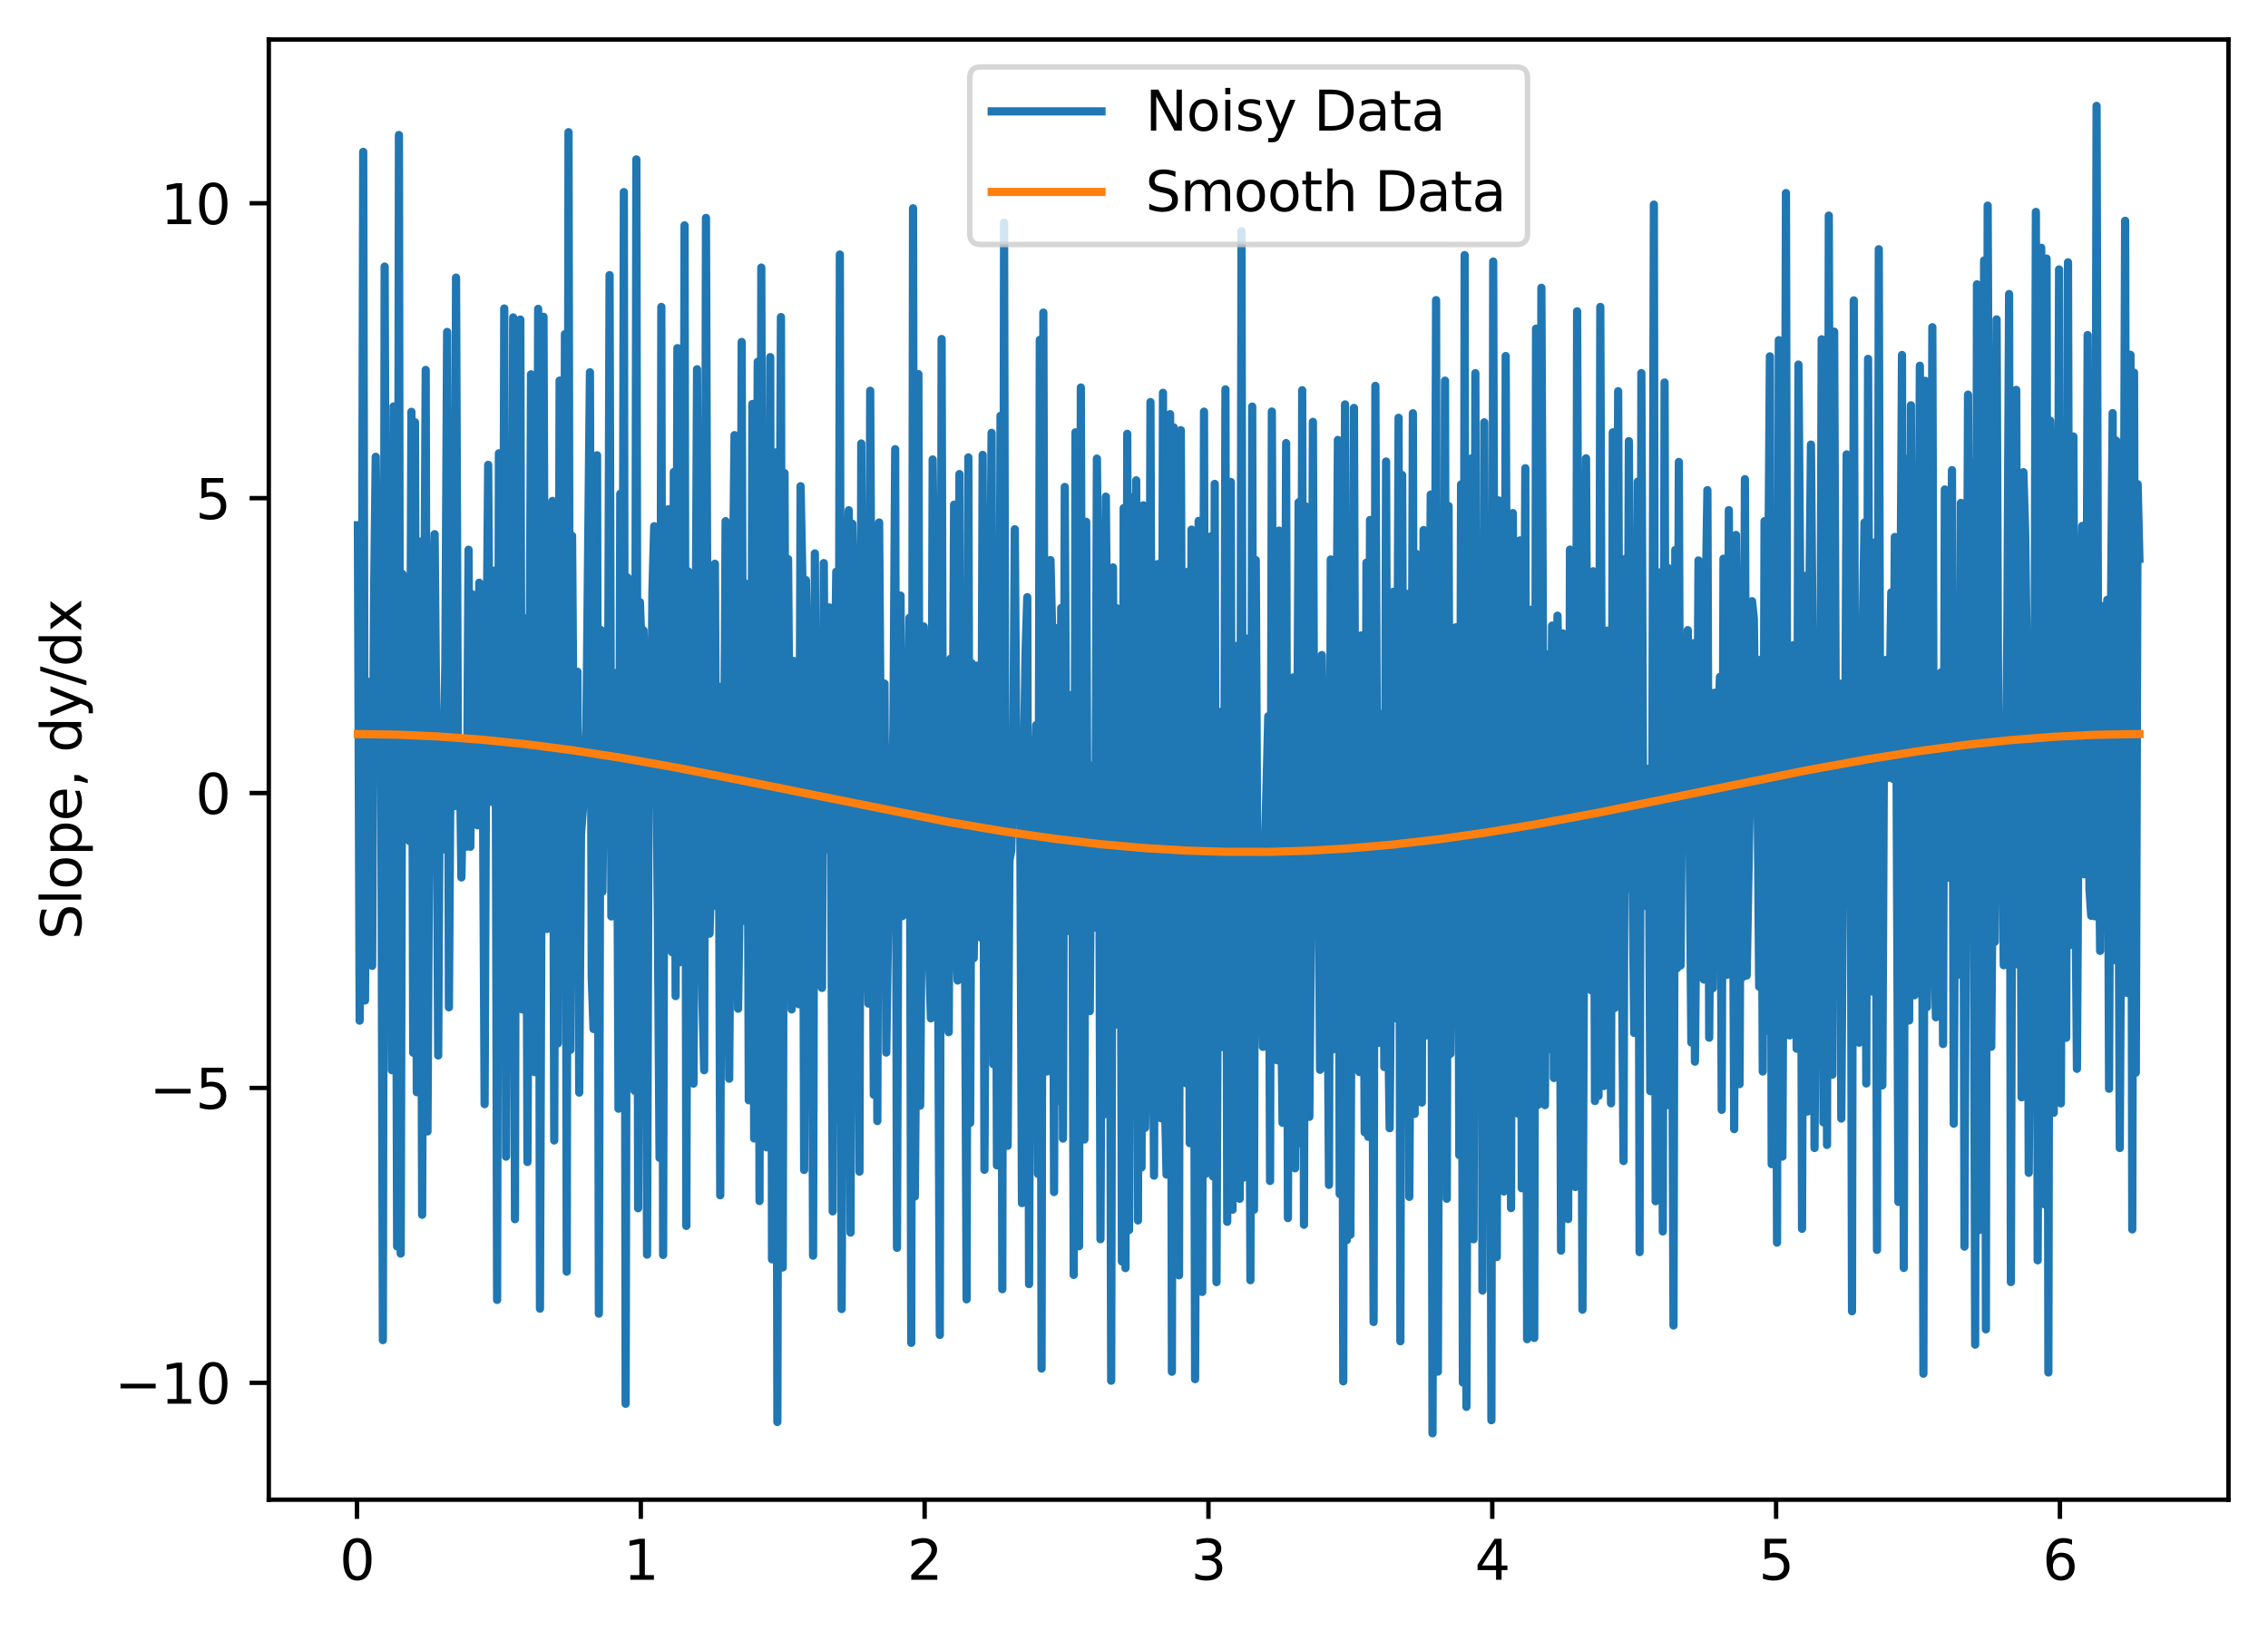 <?xml version="1.0" encoding="utf-8" standalone="no"?>
<!DOCTYPE svg PUBLIC "-//W3C//DTD SVG 1.1//EN"
  "http://www.w3.org/Graphics/SVG/1.1/DTD/svg11.dtd">
<svg xmlns:xlink="http://www.w3.org/1999/xlink" width="413.303pt" height="297.19pt" viewBox="0 0 413.303 297.19" xmlns="http://www.w3.org/2000/svg" version="1.1">
 <defs>
  <style type="text/css">*{stroke-linejoin: round; stroke-linecap: butt}</style>
 </defs>
 <g id="figure_1">
  <g id="patch_1">
   <path d="M 0 297.19 
L 413.303 297.19 
L 413.303 0 
L 0 0 
z
" style="fill: #ffffff"/>
  </g>
  <g id="axes_1">
   <g id="patch_2">
    <path d="M 48.983 273.312 
L 406.103 273.312 
L 406.103 7.2 
L 48.983 7.2 
z
" style="fill: #ffffff"/>
   </g>
   <g id="matplotlib.axis_1">
    <g id="xtick_1">
     <g id="line2d_1">
      <defs>
       <path id="m196fe9262d" d="M 0 0 
L 0 3.5 
" style="stroke: #000000; stroke-width: 0.8"/>
      </defs>
      <g>
       <use xlink:href="#m196fe9262d" x="65.053" y="273.312" style="stroke: #000000; stroke-width: 0.8"/>
      </g>
     </g>
     <g id="text_1">
      <!-- 0 -->
      <g transform="translate(61.872 287.91) scale(0.1 -0.1)">
       <defs>
        <path id="DejaVuSans-30" d="M 2034 4250 
Q 1547 4250 1301 3770 
Q 1056 3291 1056 2328 
Q 1056 1369 1301 889 
Q 1547 409 2034 409 
Q 2525 409 2770 889 
Q 3016 1369 3016 2328 
Q 3016 3291 2770 3770 
Q 2525 4250 2034 4250 
z
M 2034 4750 
Q 2819 4750 3233 4129 
Q 3647 3509 3647 2328 
Q 3647 1150 3233 529 
Q 2819 -91 2034 -91 
Q 1250 -91 836 529 
Q 422 1150 422 2328 
Q 422 3509 836 4129 
Q 1250 4750 2034 4750 
z
" transform="scale(0.016)"/>
       </defs>
       <use xlink:href="#DejaVuSans-30"/>
      </g>
     </g>
    </g>
    <g id="xtick_2">
     <g id="line2d_2">
      <g>
       <use xlink:href="#m196fe9262d" x="116.775" y="273.312" style="stroke: #000000; stroke-width: 0.8"/>
      </g>
     </g>
     <g id="text_2">
      <!-- 1 -->
      <g transform="translate(113.594 287.91) scale(0.1 -0.1)">
       <defs>
        <path id="DejaVuSans-31" d="M 794 531 
L 1825 531 
L 1825 4091 
L 703 3866 
L 703 4441 
L 1819 4666 
L 2450 4666 
L 2450 531 
L 3481 531 
L 3481 0 
L 794 0 
L 794 531 
z
" transform="scale(0.016)"/>
       </defs>
       <use xlink:href="#DejaVuSans-31"/>
      </g>
     </g>
    </g>
    <g id="xtick_3">
     <g id="line2d_3">
      <g>
       <use xlink:href="#m196fe9262d" x="168.497" y="273.312" style="stroke: #000000; stroke-width: 0.8"/>
      </g>
     </g>
     <g id="text_3">
      <!-- 2 -->
      <g transform="translate(165.316 287.91) scale(0.1 -0.1)">
       <defs>
        <path id="DejaVuSans-32" d="M 1228 531 
L 3431 531 
L 3431 0 
L 469 0 
L 469 531 
Q 828 903 1448 1529 
Q 2069 2156 2228 2338 
Q 2531 2678 2651 2914 
Q 2772 3150 2772 3378 
Q 2772 3750 2511 3984 
Q 2250 4219 1831 4219 
Q 1534 4219 1204 4116 
Q 875 4013 500 3803 
L 500 4441 
Q 881 4594 1212 4672 
Q 1544 4750 1819 4750 
Q 2544 4750 2975 4387 
Q 3406 4025 3406 3419 
Q 3406 3131 3298 2873 
Q 3191 2616 2906 2266 
Q 2828 2175 2409 1742 
Q 1991 1309 1228 531 
z
" transform="scale(0.016)"/>
       </defs>
       <use xlink:href="#DejaVuSans-32"/>
      </g>
     </g>
    </g>
    <g id="xtick_4">
     <g id="line2d_4">
      <g>
       <use xlink:href="#m196fe9262d" x="220.219" y="273.312" style="stroke: #000000; stroke-width: 0.8"/>
      </g>
     </g>
     <g id="text_4">
      <!-- 3 -->
      <g transform="translate(217.038 287.91) scale(0.1 -0.1)">
       <defs>
        <path id="DejaVuSans-33" d="M 2597 2516 
Q 3050 2419 3304 2112 
Q 3559 1806 3559 1356 
Q 3559 666 3084 287 
Q 2609 -91 1734 -91 
Q 1441 -91 1130 -33 
Q 819 25 488 141 
L 488 750 
Q 750 597 1062 519 
Q 1375 441 1716 441 
Q 2309 441 2620 675 
Q 2931 909 2931 1356 
Q 2931 1769 2642 2001 
Q 2353 2234 1838 2234 
L 1294 2234 
L 1294 2753 
L 1863 2753 
Q 2328 2753 2575 2939 
Q 2822 3125 2822 3475 
Q 2822 3834 2567 4026 
Q 2313 4219 1838 4219 
Q 1578 4219 1281 4162 
Q 984 4106 628 3988 
L 628 4550 
Q 988 4650 1302 4700 
Q 1616 4750 1894 4750 
Q 2613 4750 3031 4423 
Q 3450 4097 3450 3541 
Q 3450 3153 3228 2886 
Q 3006 2619 2597 2516 
z
" transform="scale(0.016)"/>
       </defs>
       <use xlink:href="#DejaVuSans-33"/>
      </g>
     </g>
    </g>
    <g id="xtick_5">
     <g id="line2d_5">
      <g>
       <use xlink:href="#m196fe9262d" x="271.941" y="273.312" style="stroke: #000000; stroke-width: 0.8"/>
      </g>
     </g>
     <g id="text_5">
      <!-- 4 -->
      <g transform="translate(268.76 287.91) scale(0.1 -0.1)">
       <defs>
        <path id="DejaVuSans-34" d="M 2419 4116 
L 825 1625 
L 2419 1625 
L 2419 4116 
z
M 2253 4666 
L 3047 4666 
L 3047 1625 
L 3713 1625 
L 3713 1100 
L 3047 1100 
L 3047 0 
L 2419 0 
L 2419 1100 
L 313 1100 
L 313 1709 
L 2253 4666 
z
" transform="scale(0.016)"/>
       </defs>
       <use xlink:href="#DejaVuSans-34"/>
      </g>
     </g>
    </g>
    <g id="xtick_6">
     <g id="line2d_6">
      <g>
       <use xlink:href="#m196fe9262d" x="323.664" y="273.312" style="stroke: #000000; stroke-width: 0.8"/>
      </g>
     </g>
     <g id="text_6">
      <!-- 5 -->
      <g transform="translate(320.482 287.91) scale(0.1 -0.1)">
       <defs>
        <path id="DejaVuSans-35" d="M 691 4666 
L 3169 4666 
L 3169 4134 
L 1269 4134 
L 1269 2991 
Q 1406 3038 1543 3061 
Q 1681 3084 1819 3084 
Q 2600 3084 3056 2656 
Q 3513 2228 3513 1497 
Q 3513 744 3044 326 
Q 2575 -91 1722 -91 
Q 1428 -91 1123 -41 
Q 819 9 494 109 
L 494 744 
Q 775 591 1075 516 
Q 1375 441 1709 441 
Q 2250 441 2565 725 
Q 2881 1009 2881 1497 
Q 2881 1984 2565 2268 
Q 2250 2553 1709 2553 
Q 1456 2553 1204 2497 
Q 953 2441 691 2322 
L 691 4666 
z
" transform="scale(0.016)"/>
       </defs>
       <use xlink:href="#DejaVuSans-35"/>
      </g>
     </g>
    </g>
    <g id="xtick_7">
     <g id="line2d_7">
      <g>
       <use xlink:href="#m196fe9262d" x="375.386" y="273.312" style="stroke: #000000; stroke-width: 0.8"/>
      </g>
     </g>
     <g id="text_7">
      <!-- 6 -->
      <g transform="translate(372.205 287.91) scale(0.1 -0.1)">
       <defs>
        <path id="DejaVuSans-36" d="M 2113 2584 
Q 1688 2584 1439 2293 
Q 1191 2003 1191 1497 
Q 1191 994 1439 701 
Q 1688 409 2113 409 
Q 2538 409 2786 701 
Q 3034 994 3034 1497 
Q 3034 2003 2786 2293 
Q 2538 2584 2113 2584 
z
M 3366 4563 
L 3366 3988 
Q 3128 4100 2886 4159 
Q 2644 4219 2406 4219 
Q 1781 4219 1451 3797 
Q 1122 3375 1075 2522 
Q 1259 2794 1537 2939 
Q 1816 3084 2150 3084 
Q 2853 3084 3261 2657 
Q 3669 2231 3669 1497 
Q 3669 778 3244 343 
Q 2819 -91 2113 -91 
Q 1303 -91 875 529 
Q 447 1150 447 2328 
Q 447 3434 972 4092 
Q 1497 4750 2381 4750 
Q 2619 4750 2861 4703 
Q 3103 4656 3366 4563 
z
" transform="scale(0.016)"/>
       </defs>
       <use xlink:href="#DejaVuSans-36"/>
      </g>
     </g>
    </g>
   </g>
   <g id="matplotlib.axis_2">
    <g id="ytick_1">
     <g id="line2d_8">
      <defs>
       <path id="m73af3c3326" d="M 0 0 
L -3.5 0 
" style="stroke: #000000; stroke-width: 0.8"/>
      </defs>
      <g>
       <use xlink:href="#m73af3c3326" x="48.983" y="252.017" style="stroke: #000000; stroke-width: 0.8"/>
      </g>
     </g>
     <g id="text_8">
      <!-- −10 -->
      <g transform="translate(20.878 255.816) scale(0.1 -0.1)">
       <defs>
        <path id="DejaVuSans-2212" d="M 678 2272 
L 4684 2272 
L 4684 1741 
L 678 1741 
L 678 2272 
z
" transform="scale(0.016)"/>
       </defs>
       <use xlink:href="#DejaVuSans-2212"/>
       <use xlink:href="#DejaVuSans-31" transform="translate(83.789 0)"/>
       <use xlink:href="#DejaVuSans-30" transform="translate(147.412 0)"/>
      </g>
     </g>
    </g>
    <g id="ytick_2">
     <g id="line2d_9">
      <g>
       <use xlink:href="#m73af3c3326" x="48.983" y="198.274" style="stroke: #000000; stroke-width: 0.8"/>
      </g>
     </g>
     <g id="text_9">
      <!-- −5 -->
      <g transform="translate(27.241 202.073) scale(0.1 -0.1)">
       <use xlink:href="#DejaVuSans-2212"/>
       <use xlink:href="#DejaVuSans-35" transform="translate(83.789 0)"/>
      </g>
     </g>
    </g>
    <g id="ytick_3">
     <g id="line2d_10">
      <g>
       <use xlink:href="#m73af3c3326" x="48.983" y="144.531" style="stroke: #000000; stroke-width: 0.8"/>
      </g>
     </g>
     <g id="text_10">
      <!-- 0 -->
      <g transform="translate(35.62 148.33) scale(0.1 -0.1)">
       <use xlink:href="#DejaVuSans-30"/>
      </g>
     </g>
    </g>
    <g id="ytick_4">
     <g id="line2d_11">
      <g>
       <use xlink:href="#m73af3c3326" x="48.983" y="90.788" style="stroke: #000000; stroke-width: 0.8"/>
      </g>
     </g>
     <g id="text_11">
      <!-- 5 -->
      <g transform="translate(35.62 94.587) scale(0.1 -0.1)">
       <use xlink:href="#DejaVuSans-35"/>
      </g>
     </g>
    </g>
    <g id="ytick_5">
     <g id="line2d_12">
      <g>
       <use xlink:href="#m73af3c3326" x="48.983" y="37.045" style="stroke: #000000; stroke-width: 0.8"/>
      </g>
     </g>
     <g id="text_12">
      <!-- 10 -->
      <g transform="translate(29.258 40.845) scale(0.1 -0.1)">
       <use xlink:href="#DejaVuSans-31"/>
       <use xlink:href="#DejaVuSans-30" transform="translate(63.623 0)"/>
      </g>
     </g>
    </g>
    <g id="text_13">
     <!-- Slope, dy/dx -->
     <g transform="translate(14.798 171.259) rotate(-90) scale(0.1 -0.1)">
      <defs>
       <path id="DejaVuSans-53" d="M 3425 4513 
L 3425 3897 
Q 3066 4069 2747 4153 
Q 2428 4238 2131 4238 
Q 1616 4238 1336 4038 
Q 1056 3838 1056 3469 
Q 1056 3159 1242 3001 
Q 1428 2844 1947 2747 
L 2328 2669 
Q 3034 2534 3370 2195 
Q 3706 1856 3706 1288 
Q 3706 609 3251 259 
Q 2797 -91 1919 -91 
Q 1588 -91 1214 -16 
Q 841 59 441 206 
L 441 856 
Q 825 641 1194 531 
Q 1563 422 1919 422 
Q 2459 422 2753 634 
Q 3047 847 3047 1241 
Q 3047 1584 2836 1778 
Q 2625 1972 2144 2069 
L 1759 2144 
Q 1053 2284 737 2584 
Q 422 2884 422 3419 
Q 422 4038 858 4394 
Q 1294 4750 2059 4750 
Q 2388 4750 2728 4690 
Q 3069 4631 3425 4513 
z
" transform="scale(0.016)"/>
       <path id="DejaVuSans-6c" d="M 603 4863 
L 1178 4863 
L 1178 0 
L 603 0 
L 603 4863 
z
" transform="scale(0.016)"/>
       <path id="DejaVuSans-6f" d="M 1959 3097 
Q 1497 3097 1228 2736 
Q 959 2375 959 1747 
Q 959 1119 1226 758 
Q 1494 397 1959 397 
Q 2419 397 2687 759 
Q 2956 1122 2956 1747 
Q 2956 2369 2687 2733 
Q 2419 3097 1959 3097 
z
M 1959 3584 
Q 2709 3584 3137 3096 
Q 3566 2609 3566 1747 
Q 3566 888 3137 398 
Q 2709 -91 1959 -91 
Q 1206 -91 779 398 
Q 353 888 353 1747 
Q 353 2609 779 3096 
Q 1206 3584 1959 3584 
z
" transform="scale(0.016)"/>
       <path id="DejaVuSans-70" d="M 1159 525 
L 1159 -1331 
L 581 -1331 
L 581 3500 
L 1159 3500 
L 1159 2969 
Q 1341 3281 1617 3432 
Q 1894 3584 2278 3584 
Q 2916 3584 3314 3078 
Q 3713 2572 3713 1747 
Q 3713 922 3314 415 
Q 2916 -91 2278 -91 
Q 1894 -91 1617 61 
Q 1341 213 1159 525 
z
M 3116 1747 
Q 3116 2381 2855 2742 
Q 2594 3103 2138 3103 
Q 1681 3103 1420 2742 
Q 1159 2381 1159 1747 
Q 1159 1113 1420 752 
Q 1681 391 2138 391 
Q 2594 391 2855 752 
Q 3116 1113 3116 1747 
z
" transform="scale(0.016)"/>
       <path id="DejaVuSans-65" d="M 3597 1894 
L 3597 1613 
L 953 1613 
Q 991 1019 1311 708 
Q 1631 397 2203 397 
Q 2534 397 2845 478 
Q 3156 559 3463 722 
L 3463 178 
Q 3153 47 2828 -22 
Q 2503 -91 2169 -91 
Q 1331 -91 842 396 
Q 353 884 353 1716 
Q 353 2575 817 3079 
Q 1281 3584 2069 3584 
Q 2775 3584 3186 3129 
Q 3597 2675 3597 1894 
z
M 3022 2063 
Q 3016 2534 2758 2815 
Q 2500 3097 2075 3097 
Q 1594 3097 1305 2825 
Q 1016 2553 972 2059 
L 3022 2063 
z
" transform="scale(0.016)"/>
       <path id="DejaVuSans-2c" d="M 750 794 
L 1409 794 
L 1409 256 
L 897 -744 
L 494 -744 
L 750 256 
L 750 794 
z
" transform="scale(0.016)"/>
       <path id="DejaVuSans-20" transform="scale(0.016)"/>
       <path id="DejaVuSans-64" d="M 2906 2969 
L 2906 4863 
L 3481 4863 
L 3481 0 
L 2906 0 
L 2906 525 
Q 2725 213 2448 61 
Q 2172 -91 1784 -91 
Q 1150 -91 751 415 
Q 353 922 353 1747 
Q 353 2572 751 3078 
Q 1150 3584 1784 3584 
Q 2172 3584 2448 3432 
Q 2725 3281 2906 2969 
z
M 947 1747 
Q 947 1113 1208 752 
Q 1469 391 1925 391 
Q 2381 391 2643 752 
Q 2906 1113 2906 1747 
Q 2906 2381 2643 2742 
Q 2381 3103 1925 3103 
Q 1469 3103 1208 2742 
Q 947 2381 947 1747 
z
" transform="scale(0.016)"/>
       <path id="DejaVuSans-79" d="M 2059 -325 
Q 1816 -950 1584 -1140 
Q 1353 -1331 966 -1331 
L 506 -1331 
L 506 -850 
L 844 -850 
Q 1081 -850 1212 -737 
Q 1344 -625 1503 -206 
L 1606 56 
L 191 3500 
L 800 3500 
L 1894 763 
L 2988 3500 
L 3597 3500 
L 2059 -325 
z
" transform="scale(0.016)"/>
       <path id="DejaVuSans-2f" d="M 1625 4666 
L 2156 4666 
L 531 -594 
L 0 -594 
L 1625 4666 
z
" transform="scale(0.016)"/>
       <path id="DejaVuSans-78" d="M 3513 3500 
L 2247 1797 
L 3578 0 
L 2900 0 
L 1881 1375 
L 863 0 
L 184 0 
L 1544 1831 
L 300 3500 
L 978 3500 
L 1906 2253 
L 2834 3500 
L 3513 3500 
z
" transform="scale(0.016)"/>
      </defs>
      <use xlink:href="#DejaVuSans-53"/>
      <use xlink:href="#DejaVuSans-6c" transform="translate(63.477 0)"/>
      <use xlink:href="#DejaVuSans-6f" transform="translate(91.26 0)"/>
      <use xlink:href="#DejaVuSans-70" transform="translate(152.441 0)"/>
      <use xlink:href="#DejaVuSans-65" transform="translate(215.918 0)"/>
      <use xlink:href="#DejaVuSans-2c" transform="translate(277.441 0)"/>
      <use xlink:href="#DejaVuSans-20" transform="translate(309.229 0)"/>
      <use xlink:href="#DejaVuSans-64" transform="translate(341.016 0)"/>
      <use xlink:href="#DejaVuSans-79" transform="translate(404.492 0)"/>
      <use xlink:href="#DejaVuSans-2f" transform="translate(463.672 0)"/>
      <use xlink:href="#DejaVuSans-64" transform="translate(497.363 0)"/>
      <use xlink:href="#DejaVuSans-78" transform="translate(560.84 0)"/>
     </g>
    </g>
   </g>
   <g id="line2d_13">
    <path d="M 65.216 95.728 
L 65.541 186.012 
L 65.866 157.482 
L 66.191 27.669 
L 66.517 182.337 
L 66.842 124.171 
L 67.167 141.86 
L 67.493 145.938 
L 67.818 176.022 
L 68.143 110.929 
L 68.469 83.249 
L 69.119 136.063 
L 69.445 126.677 
L 69.77 244.234 
L 70.095 48.582 
L 70.42 141.669 
L 70.746 139.519 
L 71.071 132.367 
L 71.396 195.036 
L 71.722 74.07 
L 72.047 114.629 
L 72.372 227.163 
L 72.698 24.602 
L 73.023 228.466 
L 73.348 104.603 
L 73.673 112.997 
L 74.649 153.312 
L 74.975 75.051 
L 75.3 191.856 
L 75.625 76.956 
L 75.951 199.054 
L 76.276 98.644 
L 76.601 107.241 
L 76.927 221.392 
L 77.252 127.971 
L 77.577 67.419 
L 77.902 206.198 
L 78.228 147.127 
L 78.553 113.376 
L 78.878 109.75 
L 79.204 97.348 
L 79.529 134.49 
L 79.854 192.358 
L 80.18 133.011 
L 80.505 154.909 
L 81.155 120.866 
L 81.481 60.498 
L 81.806 183.578 
L 82.131 133.431 
L 82.457 134.713 
L 82.782 146.935 
L 83.107 50.597 
L 83.433 134.497 
L 83.758 135.509 
L 84.083 159.911 
L 84.409 142.721 
L 84.734 143.796 
L 85.059 154.303 
L 85.384 100.195 
L 85.71 154.325 
L 86.035 108.303 
L 86.36 136.911 
L 86.686 148.558 
L 87.011 150.412 
L 87.336 106.202 
L 87.662 131.486 
L 87.987 139.995 
L 88.312 201.23 
L 88.638 123.291 
L 88.963 84.719 
L 89.288 133.334 
L 89.613 146.153 
L 90.264 103.951 
L 90.589 236.907 
L 90.915 82.616 
L 91.24 156.472 
L 91.565 172.522 
L 91.891 56.227 
L 92.216 210.803 
L 92.541 136.334 
L 92.866 108.839 
L 93.192 156.593 
L 93.517 57.852 
L 93.842 222.194 
L 94.168 58.485 
L 94.493 172.881 
L 94.818 58.232 
L 95.144 183.963 
L 95.469 124.735 
L 95.794 112.698 
L 96.12 211.774 
L 96.77 68.217 
L 97.095 112.515 
L 97.421 195.391 
L 97.746 157.288 
L 98.071 56.291 
L 98.397 238.5 
L 99.047 57.737 
L 99.373 148.473 
L 99.698 169.304 
L 100.674 91.29 
L 100.999 207.848 
L 101.324 107.015 
L 101.65 190.171 
L 101.975 69.363 
L 102.3 165.812 
L 102.626 160.53 
L 102.951 60.886 
L 103.276 231.756 
L 103.602 24.084 
L 103.927 191.35 
L 104.252 97.64 
L 104.577 143.923 
L 104.903 151.178 
L 105.228 122.416 
L 105.553 199.122 
L 105.879 152.047 
L 106.204 147.736 
L 106.855 132.553 
L 107.505 67.846 
L 107.831 177.995 
L 108.156 187.537 
L 108.481 101.307 
L 108.806 82.974 
L 109.132 239.413 
L 109.457 114.782 
L 109.782 162.507 
L 110.108 132.991 
L 110.433 127.025 
L 110.758 145.615 
L 111.084 50.139 
L 111.409 167.019 
L 111.734 157.223 
L 112.059 144.042 
L 112.385 122.605 
L 112.71 202.063 
L 113.035 89.995 
L 113.361 175.715 
L 113.686 35.008 
L 114.011 255.834 
L 114.337 105.225 
L 114.662 118.163 
L 114.987 154.236 
L 115.313 113.422 
L 115.638 198.796 
L 115.963 29.049 
L 116.288 220.202 
L 116.614 109.735 
L 116.939 118.659 
L 117.264 114.858 
L 117.59 124.408 
L 117.915 228.652 
L 118.24 130.673 
L 118.566 144.839 
L 118.891 107.838 
L 119.216 95.903 
L 119.867 165.918 
L 120.192 211.018 
L 120.517 55.936 
L 120.843 228.707 
L 121.168 97.475 
L 121.493 172.19 
L 121.819 92.796 
L 122.144 167.363 
L 122.469 173.537 
L 122.795 86.012 
L 123.12 181.54 
L 123.445 63.443 
L 123.77 175.404 
L 124.096 150.151 
L 124.421 170.896 
L 124.746 41.076 
L 125.072 223.419 
L 125.397 104.119 
L 125.722 142.198 
L 126.048 128.7 
L 126.373 197.489 
L 127.024 67.294 
L 127.349 139.113 
L 127.674 152.668 
L 127.999 181.771 
L 128.325 195.043 
L 128.65 39.716 
L 128.975 137.454 
L 129.301 170.161 
L 129.626 158.963 
L 129.951 139.173 
L 130.277 102.741 
L 130.602 165.162 
L 130.927 125.13 
L 131.252 217.841 
L 131.578 128.494 
L 131.903 150.43 
L 132.228 94.979 
L 132.879 196.59 
L 133.53 109.35 
L 133.855 79.303 
L 134.18 154.866 
L 134.506 183.841 
L 134.831 161.301 
L 135.156 62.317 
L 135.481 167.802 
L 135.807 143.911 
L 136.132 106.414 
L 136.457 200.53 
L 136.783 193.095 
L 137.108 73.625 
L 137.433 207.486 
L 138.084 65.927 
L 138.409 218.891 
L 138.735 48.765 
L 139.06 165.484 
L 139.385 122.411 
L 139.71 209.102 
L 140.036 149.487 
L 140.361 65.077 
L 140.686 229.511 
L 141.012 118.259 
L 141.337 82.453 
L 141.662 259.151 
L 141.988 119.306 
L 142.313 57.786 
L 142.638 231.006 
L 142.963 86.223 
L 143.289 168.254 
L 143.614 101.892 
L 144.265 183.965 
L 144.59 120.447 
L 144.915 182.208 
L 145.241 132.43 
L 145.566 183.022 
L 145.891 88.609 
L 146.217 105.216 
L 146.542 213.216 
L 146.867 105.723 
L 147.192 121.68 
L 147.518 170.107 
L 147.843 131.309 
L 148.168 228.845 
L 148.494 100.857 
L 148.819 162.136 
L 149.144 148.815 
L 149.47 123.995 
L 149.795 180.045 
L 150.12 102.618 
L 150.445 154.852 
L 150.771 146.773 
L 151.096 110.69 
L 151.421 146.361 
L 151.747 220.776 
L 152.072 127.893 
L 152.397 104.195 
L 152.723 203.94 
L 153.048 46.389 
L 153.373 238.574 
L 153.699 155.671 
L 154.024 161.873 
L 154.349 102.814 
L 154.674 92.993 
L 155 224.645 
L 155.325 95.448 
L 155.65 111.64 
L 155.976 150.191 
L 156.301 158.148 
L 156.626 213.535 
L 156.952 80.825 
L 157.277 144.861 
L 157.602 171.113 
L 157.928 163.803 
L 158.253 182.901 
L 158.578 71.214 
L 159.229 199.512 
L 159.554 113.875 
L 159.879 204.305 
L 160.205 95.219 
L 160.53 141.16 
L 160.855 161.701 
L 161.181 124.571 
L 161.506 191.824 
L 161.831 169.275 
L 162.482 148.422 
L 162.807 132.52 
L 163.132 81.866 
L 163.458 227.412 
L 163.783 135.373 
L 164.108 108.543 
L 164.434 166.967 
L 164.759 154.282 
L 165.084 129.576 
L 165.41 139.009 
L 165.735 112.584 
L 166.06 244.736 
L 166.385 37.962 
L 166.711 218.065 
L 167.036 178.908 
L 167.361 68.181 
L 167.687 201.499 
L 168.337 114.177 
L 168.663 125.521 
L 169.313 174.695 
L 169.638 185.591 
L 169.964 83.74 
L 170.614 147.487 
L 170.94 174.094 
L 171.265 243.285 
L 171.59 61.787 
L 171.916 179.098 
L 172.241 134.75 
L 172.566 184.621 
L 172.892 188.103 
L 173.217 120.051 
L 173.542 153.181 
L 173.867 91.967 
L 174.193 170.149 
L 174.518 178.7 
L 174.843 86.397 
L 175.169 174.269 
L 175.494 112.807 
L 175.819 163.068 
L 176.145 236.802 
L 176.47 83.356 
L 176.795 204.65 
L 177.121 120.902 
L 177.446 174.622 
L 177.771 142.339 
L 178.096 121.314 
L 178.422 159.863 
L 178.747 170.885 
L 179.072 82.902 
L 179.398 213.193 
L 179.723 153.321 
L 180.048 190.563 
L 180.374 122.143 
L 180.699 78.887 
L 181.024 193.971 
L 181.349 113.822 
L 181.675 212.388 
L 182 179.149 
L 182.325 75.785 
L 182.651 234.953 
L 182.976 40.586 
L 183.301 190.274 
L 183.627 208.828 
L 183.952 156.817 
L 184.277 155.039 
L 184.603 144.469 
L 184.928 96.456 
L 185.253 143.933 
L 185.578 148.8 
L 185.904 145.38 
L 186.229 219.264 
L 186.554 140.991 
L 186.88 119.304 
L 187.205 108.834 
L 187.53 234.03 
L 187.856 146.892 
L 188.181 135.095 
L 188.506 148.228 
L 188.831 132.14 
L 189.157 213.946 
L 189.482 61.934 
L 189.807 249.413 
L 190.133 56.97 
L 190.458 171.935 
L 190.783 195.285 
L 191.109 177.161 
L 191.434 102.072 
L 191.759 116.079 
L 192.085 217.245 
L 192.41 114.475 
L 193.06 200.674 
L 193.386 110.81 
L 193.711 207.505 
L 194.036 88.744 
L 194.362 157.983 
L 194.687 141.7 
L 195.012 169.756 
L 195.338 126.634 
L 195.663 232.347 
L 195.988 78.79 
L 196.639 227.125 
L 196.964 70.619 
L 197.289 171.67 
L 197.615 207.671 
L 197.94 95.1 
L 198.265 182.266 
L 198.591 184.274 
L 198.916 139.517 
L 199.567 169.039 
L 199.892 83.58 
L 200.217 118.164 
L 200.542 225.848 
L 200.868 146.207 
L 201.193 203.097 
L 201.518 90.511 
L 201.844 128.936 
L 202.169 127.223 
L 202.494 251.63 
L 202.82 103.41 
L 203.145 186.81 
L 203.47 110.83 
L 203.796 175.878 
L 204.121 114.489 
L 204.446 229.899 
L 204.771 92.599 
L 205.097 231.109 
L 205.422 79.063 
L 205.747 224.188 
L 206.073 140.875 
L 206.398 90.611 
L 206.723 193.837 
L 207.049 87.545 
L 207.374 222.422 
L 207.699 97.942 
L 208.025 212.765 
L 208.35 92.092 
L 208.675 205.552 
L 209 186.349 
L 209.326 178.222 
L 209.651 73.277 
L 209.976 165.975 
L 210.302 214.264 
L 210.627 128.96 
L 210.952 102.805 
L 211.278 178.758 
L 211.603 203.8 
L 211.928 71.593 
L 212.253 198.839 
L 212.579 214.065 
L 212.904 128.59 
L 213.229 75.474 
L 213.555 249.999 
L 213.88 77.881 
L 214.205 174.914 
L 214.531 127.789 
L 214.856 232.419 
L 215.181 78.401 
L 215.507 156.548 
L 216.157 197.432 
L 216.482 104.193 
L 216.808 208.34 
L 217.133 96.522 
L 217.458 122.699 
L 217.784 251.346 
L 218.434 94.931 
L 218.76 122.14 
L 219.085 235.458 
L 219.41 75.021 
L 219.735 213.916 
L 220.061 169.757 
L 220.386 154.31 
L 220.711 97.729 
L 221.037 214.398 
L 221.362 88.185 
L 221.687 233.669 
L 222.013 152.557 
L 222.338 129.756 
L 222.989 190.862 
L 223.314 70.96 
L 223.639 222.668 
L 223.964 173.728 
L 224.29 87.832 
L 224.615 220.466 
L 224.94 137.453 
L 225.266 117.723 
L 225.591 153.968 
L 225.916 218.477 
L 226.242 42.153 
L 226.567 214.636 
L 226.892 116.288 
L 227.218 145.431 
L 227.543 155.642 
L 227.868 233.311 
L 228.193 74.089 
L 228.519 220.488 
L 228.844 102.077 
L 229.169 168.187 
L 229.495 153.065 
L 230.145 190.79 
L 230.471 156.455 
L 231.121 130.534 
L 231.446 215.231 
L 231.772 75 
L 232.097 160.814 
L 232.422 165.505 
L 232.748 193.232 
L 233.073 96.701 
L 233.398 177.629 
L 233.724 204.631 
L 234.049 162.572 
L 234.374 80.753 
L 234.7 221.992 
L 235.025 144.806 
L 235.35 158.181 
L 235.675 123.454 
L 236.001 212.921 
L 236.651 91.549 
L 236.977 208.426 
L 237.302 71.122 
L 237.627 223.213 
L 237.953 92.283 
L 238.278 174.09 
L 238.603 203.542 
L 238.928 166.49 
L 239.254 76.882 
L 239.579 166.261 
L 239.904 139.379 
L 240.23 147.521 
L 240.555 194.967 
L 240.88 119.384 
L 241.206 140.956 
L 241.531 170.993 
L 241.856 166.877 
L 242.182 215.941 
L 242.507 101.96 
L 242.832 191.294 
L 243.157 186.781 
L 243.808 80.179 
L 244.133 217.608 
L 244.459 90.8 
L 244.784 251.746 
L 245.109 73.702 
L 245.435 226.009 
L 245.76 95.299 
L 246.085 225.037 
L 246.736 74.342 
L 247.061 168.737 
L 247.386 147.285 
L 247.712 195.377 
L 248.037 115.811 
L 248.362 143.697 
L 248.688 206.361 
L 249.013 102.544 
L 249.338 207.187 
L 249.664 94.767 
L 249.989 151.469 
L 250.314 240.937 
L 250.639 70.319 
L 250.965 150.416 
L 251.29 190.051 
L 251.615 174.247 
L 251.941 130.066 
L 252.266 194.462 
L 252.591 84.11 
L 252.917 182.532 
L 253.242 205.614 
L 253.567 165.22 
L 253.893 107.848 
L 254.218 185.572 
L 254.543 153.51 
L 254.868 76.143 
L 255.194 244.448 
L 255.519 86.568 
L 255.844 177.436 
L 256.17 171.833 
L 256.495 108.229 
L 256.82 218.131 
L 257.146 166.948 
L 257.471 75.321 
L 257.796 203 
L 258.121 100.95 
L 258.447 158.449 
L 258.772 149.743 
L 259.097 200.941 
L 259.423 96.599 
L 259.748 174.845 
L 260.073 188.697 
L 260.724 90.133 
L 261.049 261.216 
L 261.7 54.692 
L 262.025 249.979 
L 262.35 157.65 
L 262.676 110.496 
L 263.001 200.705 
L 263.326 69.373 
L 263.652 218.462 
L 263.977 92.218 
L 264.302 192.064 
L 264.628 157.628 
L 264.953 159.648 
L 265.278 114.338 
L 265.604 114.296 
L 265.929 210.523 
L 266.254 88.287 
L 266.579 251.964 
L 266.905 46.486 
L 267.23 256.392 
L 267.555 157.447 
L 268.206 83.528 
L 268.531 225.849 
L 268.857 68.012 
L 269.182 189.847 
L 269.507 175.825 
L 269.832 98.222 
L 270.158 235.202 
L 270.483 76.97 
L 270.808 174.819 
L 271.134 133.744 
L 271.459 136.878 
L 271.784 258.842 
L 272.11 47.662 
L 272.435 164.004 
L 272.76 229.1 
L 273.086 91.198 
L 273.411 175.516 
L 273.736 130.416 
L 274.061 217.138 
L 274.387 64.885 
L 274.712 155.18 
L 275.037 127.887 
L 275.363 220.173 
L 275.688 93.509 
L 276.013 150.642 
L 276.339 154.599 
L 276.664 202.959 
L 276.989 98.489 
L 277.315 216.553 
L 277.965 85.334 
L 278.29 244.061 
L 278.616 115.585 
L 278.941 111.125 
L 279.266 132.085 
L 279.592 243.835 
L 279.917 59.898 
L 280.242 201.382 
L 280.568 185.951 
L 280.893 52.446 
L 281.543 201.408 
L 281.869 119.251 
L 282.194 191.223 
L 282.845 114.011 
L 283.17 196.457 
L 283.821 112.21 
L 284.146 130.062 
L 284.471 227.926 
L 284.797 115.438 
L 285.122 116.982 
L 285.447 141.587 
L 285.772 222.172 
L 286.098 100.165 
L 286.423 142.705 
L 286.748 146.35 
L 287.074 216.321 
L 287.399 56.739 
L 287.724 142.353 
L 288.05 149.811 
L 288.375 238.691 
L 289.025 83.53 
L 289.351 146.707 
L 289.676 132.186 
L 290.001 180.494 
L 290.327 104.109 
L 290.652 200.659 
L 290.977 133.953 
L 291.303 199.731 
L 291.628 55.936 
L 291.953 148.501 
L 292.279 197.93 
L 292.604 164.972 
L 292.929 114.931 
L 293.58 201.08 
L 293.905 78.79 
L 294.23 183.715 
L 294.556 155.281 
L 294.881 71.297 
L 295.206 165.054 
L 295.532 171.216 
L 295.857 211.598 
L 296.182 101.857 
L 296.508 161.971 
L 296.833 80.398 
L 297.158 142.369 
L 297.483 157.777 
L 297.809 188.258 
L 298.134 164.493 
L 298.459 87.771 
L 298.785 228.2 
L 299.11 68.003 
L 299.435 148.117 
L 299.761 165.076 
L 300.086 149.944 
L 300.411 140.099 
L 300.736 198.863 
L 301.062 158.13 
L 301.387 37.284 
L 301.712 218.925 
L 302.038 130.868 
L 302.363 131.79 
L 302.688 104.258 
L 303.014 224.431 
L 303.339 69.713 
L 303.664 201.433 
L 303.99 103.514 
L 304.64 160.107 
L 304.965 241.573 
L 305.291 100.226 
L 305.616 176.446 
L 305.941 84.196 
L 306.267 175.955 
L 306.592 131.104 
L 306.917 133.414 
L 307.243 140.32 
L 307.568 114.843 
L 308.218 189.991 
L 308.544 117.227 
L 308.869 193.481 
L 309.194 160.045 
L 309.52 102.14 
L 309.845 166.583 
L 310.17 107.306 
L 310.496 178.521 
L 310.821 110.396 
L 311.146 89.328 
L 311.472 189.12 
L 311.797 149.331 
L 312.122 180.114 
L 312.447 126.251 
L 312.773 153.373 
L 313.098 134.93 
L 313.423 123.371 
L 313.749 202.265 
L 314.074 101.824 
L 314.399 108.724 
L 314.725 177.642 
L 315.05 92.975 
L 315.375 175.425 
L 315.701 135.51 
L 316.026 205.785 
L 316.351 97.493 
L 316.676 127.059 
L 317.002 197.58 
L 317.327 124.142 
L 317.652 178.026 
L 317.978 87.328 
L 318.303 177.785 
L 318.954 141.175 
L 319.279 109.569 
L 319.604 112.748 
L 319.929 136.807 
L 320.255 140.608 
L 320.58 179.824 
L 320.905 120.208 
L 321.231 195.285 
L 321.556 94.973 
L 321.881 187.846 
L 322.207 110.042 
L 322.532 64.945 
L 322.857 212.17 
L 323.183 125.55 
L 323.508 117.711 
L 323.833 226.462 
L 324.158 61.995 
L 324.809 210.795 
L 325.134 141.844 
L 325.46 35.183 
L 325.785 186.323 
L 326.11 188.705 
L 326.436 130.449 
L 326.761 117.602 
L 327.086 143.051 
L 327.411 191.132 
L 327.737 66.442 
L 328.062 106.811 
L 328.387 223.952 
L 328.713 133.744 
L 329.038 104.956 
L 329.363 202.586 
L 329.689 112.563 
L 330.014 81.022 
L 330.339 119.825 
L 330.665 209.219 
L 331.315 115.028 
L 331.64 163.437 
L 331.966 61.836 
L 332.291 204.56 
L 332.616 98.399 
L 332.942 208.665 
L 333.267 39.294 
L 333.592 150.44 
L 333.918 195.87 
L 334.243 60.434 
L 334.568 137.64 
L 334.894 177.917 
L 335.219 124.572 
L 335.544 203.853 
L 335.869 157.019 
L 336.195 148.913 
L 336.52 82.807 
L 336.845 115.043 
L 337.171 107.219 
L 337.496 238.977 
L 337.821 54.742 
L 338.147 166.079 
L 338.472 112.734 
L 338.797 190.025 
L 339.122 183.762 
L 339.448 114.875 
L 339.773 95.221 
L 340.098 197.46 
L 340.424 65.398 
L 340.749 148.626 
L 341.074 180.707 
L 341.4 108.376 
L 341.725 98.81 
L 342.05 227.798 
L 342.376 45.424 
L 342.701 167.71 
L 343.026 197.803 
L 343.351 128.715 
L 343.677 120.284 
L 344.002 141.787 
L 344.327 130.121 
L 344.653 107.958 
L 344.978 141.96 
L 345.303 97.863 
L 345.629 144.123 
L 345.954 219.05 
L 346.279 119.236 
L 346.604 64.695 
L 346.93 231.08 
L 347.255 83.589 
L 347.58 109.004 
L 347.906 185.976 
L 348.231 73.86 
L 348.556 176.556 
L 348.882 181.389 
L 349.207 137.156 
L 349.532 133.52 
L 349.858 66.653 
L 350.183 120.525 
L 350.508 250.356 
L 350.833 69.406 
L 351.159 183.537 
L 351.484 120.38 
L 351.809 153.594 
L 352.135 59.631 
L 352.46 168.359 
L 352.785 185.396 
L 353.111 123.344 
L 353.436 129.182 
L 353.761 122.516 
L 354.087 190.275 
L 354.412 89.203 
L 354.737 116.355 
L 355.062 159.956 
L 355.713 85.685 
L 356.038 204.793 
L 356.364 139.576 
L 356.689 119.764 
L 357.014 177.614 
L 357.34 91.656 
L 357.665 92.325 
L 357.99 227.194 
L 358.641 71.926 
L 358.966 144.218 
L 359.291 84.351 
L 359.617 134.602 
L 359.942 245.06 
L 360.267 51.818 
L 360.593 224.22 
L 360.918 74.045 
L 361.243 167.688 
L 361.569 47.468 
L 361.894 242.27 
L 362.219 37.47 
L 362.87 190.775 
L 363.195 151.115 
L 363.52 171.654 
L 363.846 58.205 
L 364.171 139.63 
L 364.496 155.92 
L 364.822 139.795 
L 365.147 175.919 
L 365.798 115.026 
L 366.123 53.587 
L 366.448 233.661 
L 366.773 119.737 
L 367.099 129.608 
L 367.424 71.059 
L 367.749 175.786 
L 368.075 105.952 
L 368.4 199.979 
L 368.725 86.054 
L 369.051 96.881 
L 369.376 121.409 
L 369.701 213.743 
L 370.352 118.353 
L 370.677 155.987 
L 371.002 38.621 
L 371.328 229.689 
L 371.978 45.156 
L 372.304 116.056 
L 372.629 219.501 
L 372.954 47.128 
L 373.28 250.135 
L 373.605 76.663 
L 373.93 90.464 
L 374.255 202.797 
L 374.581 128.489 
L 374.906 157.516 
L 375.231 49.103 
L 375.557 201.089 
L 375.882 113.599 
L 376.207 122.822 
L 376.533 189.135 
L 376.858 47.806 
L 377.183 172.248 
L 377.508 159.328 
L 377.834 79.55 
L 378.159 155.642 
L 378.484 194.795 
L 378.81 139.669 
L 379.135 108.616 
L 379.46 95.842 
L 379.786 159.326 
L 380.111 157.885 
L 380.436 61.065 
L 380.762 161.979 
L 381.087 166.904 
L 381.412 123.798 
L 381.737 166.991 
L 382.063 19.296 
L 382.388 141.842 
L 382.713 173.3 
L 383.039 110.449 
L 383.364 143.535 
L 383.689 162.775 
L 384.015 109.315 
L 384.34 198.427 
L 384.665 114.661 
L 384.991 75.287 
L 385.316 174.974 
L 385.641 80.302 
L 385.966 131.147 
L 386.292 209.222 
L 386.617 149.137 
L 386.942 127.516 
L 387.268 40.243 
L 387.593 180.955 
L 387.918 174.839 
L 388.244 64.664 
L 388.569 224.056 
L 388.894 67.903 
L 389.219 195.501 
L 389.545 88.229 
L 389.87 101.836 
L 389.87 101.836 
" clip-path="url(#p65c281c5fe)" style="fill: none; stroke: #1f77b4; stroke-width: 1.5; stroke-linecap: square"/>
   </g>
   <g id="line2d_14">
    <path d="M 65.216 133.783 
L 72.698 133.9 
L 80.18 134.239 
L 87.987 134.822 
L 95.794 135.626 
L 104.252 136.724 
L 113.361 138.14 
L 123.445 139.935 
L 136.132 142.432 
L 172.892 149.817 
L 182.976 151.53 
L 192.085 152.851 
L 200.542 153.848 
L 208.35 154.548 
L 216.157 155.02 
L 223.639 155.249 
L 231.121 155.254 
L 238.603 155.035 
L 246.085 154.596 
L 253.893 153.915 
L 262.025 152.978 
L 270.808 151.733 
L 280.242 150.167 
L 291.303 148.096 
L 306.917 144.92 
L 329.363 140.367 
L 340.424 138.359 
L 349.858 136.865 
L 358.315 135.741 
L 366.448 134.881 
L 374.255 134.279 
L 381.737 133.92 
L 389.219 133.784 
L 389.87 133.783 
L 389.87 133.783 
" clip-path="url(#p65c281c5fe)" style="fill: none; stroke: #ff7f0e; stroke-width: 1.5; stroke-linecap: square"/>
   </g>
   <g id="patch_3">
    <path d="M 48.983 273.312 
L 48.983 7.2 
" style="fill: none; stroke: #000000; stroke-width: 0.8; stroke-linejoin: miter; stroke-linecap: square"/>
   </g>
   <g id="patch_4">
    <path d="M 406.103 273.312 
L 406.103 7.2 
" style="fill: none; stroke: #000000; stroke-width: 0.8; stroke-linejoin: miter; stroke-linecap: square"/>
   </g>
   <g id="patch_5">
    <path d="M 48.983 273.312 
L 406.103 273.312 
" style="fill: none; stroke: #000000; stroke-width: 0.8; stroke-linejoin: miter; stroke-linecap: square"/>
   </g>
   <g id="patch_6">
    <path d="M 48.983 7.2 
L 406.103 7.2 
" style="fill: none; stroke: #000000; stroke-width: 0.8; stroke-linejoin: miter; stroke-linecap: square"/>
   </g>
   <g id="legend_1">
    <g id="patch_7">
     <path d="M 178.723 44.556 
L 276.362 44.556 
Q 278.362 44.556 278.362 42.556 
L 278.362 14.2 
Q 278.362 12.2 276.362 12.2 
L 178.723 12.2 
Q 176.723 12.2 176.723 14.2 
L 176.723 42.556 
Q 176.723 44.556 178.723 44.556 
z
" style="fill: #ffffff; opacity: 0.8; stroke: #cccccc; stroke-linejoin: miter"/>
    </g>
    <g id="line2d_15">
     <path d="M 180.723 20.298 
L 190.723 20.298 
L 200.723 20.298 
" style="fill: none; stroke: #1f77b4; stroke-width: 1.5; stroke-linecap: square"/>
    </g>
    <g id="text_14">
     <!-- Noisy Data -->
     <g transform="translate(208.723 23.798) scale(0.1 -0.1)">
      <defs>
       <path id="DejaVuSans-4e" d="M 628 4666 
L 1478 4666 
L 3547 763 
L 3547 4666 
L 4159 4666 
L 4159 0 
L 3309 0 
L 1241 3903 
L 1241 0 
L 628 0 
L 628 4666 
z
" transform="scale(0.016)"/>
       <path id="DejaVuSans-69" d="M 603 3500 
L 1178 3500 
L 1178 0 
L 603 0 
L 603 3500 
z
M 603 4863 
L 1178 4863 
L 1178 4134 
L 603 4134 
L 603 4863 
z
" transform="scale(0.016)"/>
       <path id="DejaVuSans-73" d="M 2834 3397 
L 2834 2853 
Q 2591 2978 2328 3040 
Q 2066 3103 1784 3103 
Q 1356 3103 1142 2972 
Q 928 2841 928 2578 
Q 928 2378 1081 2264 
Q 1234 2150 1697 2047 
L 1894 2003 
Q 2506 1872 2764 1633 
Q 3022 1394 3022 966 
Q 3022 478 2636 193 
Q 2250 -91 1575 -91 
Q 1294 -91 989 -36 
Q 684 19 347 128 
L 347 722 
Q 666 556 975 473 
Q 1284 391 1588 391 
Q 1994 391 2212 530 
Q 2431 669 2431 922 
Q 2431 1156 2273 1281 
Q 2116 1406 1581 1522 
L 1381 1569 
Q 847 1681 609 1914 
Q 372 2147 372 2553 
Q 372 3047 722 3315 
Q 1072 3584 1716 3584 
Q 2034 3584 2315 3537 
Q 2597 3491 2834 3397 
z
" transform="scale(0.016)"/>
       <path id="DejaVuSans-44" d="M 1259 4147 
L 1259 519 
L 2022 519 
Q 2988 519 3436 956 
Q 3884 1394 3884 2338 
Q 3884 3275 3436 3711 
Q 2988 4147 2022 4147 
L 1259 4147 
z
M 628 4666 
L 1925 4666 
Q 3281 4666 3915 4102 
Q 4550 3538 4550 2338 
Q 4550 1131 3912 565 
Q 3275 0 1925 0 
L 628 0 
L 628 4666 
z
" transform="scale(0.016)"/>
       <path id="DejaVuSans-61" d="M 2194 1759 
Q 1497 1759 1228 1600 
Q 959 1441 959 1056 
Q 959 750 1161 570 
Q 1363 391 1709 391 
Q 2188 391 2477 730 
Q 2766 1069 2766 1631 
L 2766 1759 
L 2194 1759 
z
M 3341 1997 
L 3341 0 
L 2766 0 
L 2766 531 
Q 2569 213 2275 61 
Q 1981 -91 1556 -91 
Q 1019 -91 701 211 
Q 384 513 384 1019 
Q 384 1609 779 1909 
Q 1175 2209 1959 2209 
L 2766 2209 
L 2766 2266 
Q 2766 2663 2505 2880 
Q 2244 3097 1772 3097 
Q 1472 3097 1187 3025 
Q 903 2953 641 2809 
L 641 3341 
Q 956 3463 1253 3523 
Q 1550 3584 1831 3584 
Q 2591 3584 2966 3190 
Q 3341 2797 3341 1997 
z
" transform="scale(0.016)"/>
       <path id="DejaVuSans-74" d="M 1172 4494 
L 1172 3500 
L 2356 3500 
L 2356 3053 
L 1172 3053 
L 1172 1153 
Q 1172 725 1289 603 
Q 1406 481 1766 481 
L 2356 481 
L 2356 0 
L 1766 0 
Q 1100 0 847 248 
Q 594 497 594 1153 
L 594 3053 
L 172 3053 
L 172 3500 
L 594 3500 
L 594 4494 
L 1172 4494 
z
" transform="scale(0.016)"/>
      </defs>
      <use xlink:href="#DejaVuSans-4e"/>
      <use xlink:href="#DejaVuSans-6f" transform="translate(74.805 0)"/>
      <use xlink:href="#DejaVuSans-69" transform="translate(135.986 0)"/>
      <use xlink:href="#DejaVuSans-73" transform="translate(163.77 0)"/>
      <use xlink:href="#DejaVuSans-79" transform="translate(215.869 0)"/>
      <use xlink:href="#DejaVuSans-20" transform="translate(275.049 0)"/>
      <use xlink:href="#DejaVuSans-44" transform="translate(306.836 0)"/>
      <use xlink:href="#DejaVuSans-61" transform="translate(383.838 0)"/>
      <use xlink:href="#DejaVuSans-74" transform="translate(445.117 0)"/>
      <use xlink:href="#DejaVuSans-61" transform="translate(484.326 0)"/>
     </g>
    </g>
    <g id="line2d_16">
     <path d="M 180.723 34.977 
L 190.723 34.977 
L 200.723 34.977 
" style="fill: none; stroke: #ff7f0e; stroke-width: 1.5; stroke-linecap: square"/>
    </g>
    <g id="text_15">
     <!-- Smooth Data -->
     <g transform="translate(208.723 38.477) scale(0.1 -0.1)">
      <defs>
       <path id="DejaVuSans-6d" d="M 3328 2828 
Q 3544 3216 3844 3400 
Q 4144 3584 4550 3584 
Q 5097 3584 5394 3201 
Q 5691 2819 5691 2113 
L 5691 0 
L 5113 0 
L 5113 2094 
Q 5113 2597 4934 2840 
Q 4756 3084 4391 3084 
Q 3944 3084 3684 2787 
Q 3425 2491 3425 1978 
L 3425 0 
L 2847 0 
L 2847 2094 
Q 2847 2600 2669 2842 
Q 2491 3084 2119 3084 
Q 1678 3084 1418 2786 
Q 1159 2488 1159 1978 
L 1159 0 
L 581 0 
L 581 3500 
L 1159 3500 
L 1159 2956 
Q 1356 3278 1631 3431 
Q 1906 3584 2284 3584 
Q 2666 3584 2933 3390 
Q 3200 3197 3328 2828 
z
" transform="scale(0.016)"/>
       <path id="DejaVuSans-68" d="M 3513 2113 
L 3513 0 
L 2938 0 
L 2938 2094 
Q 2938 2591 2744 2837 
Q 2550 3084 2163 3084 
Q 1697 3084 1428 2787 
Q 1159 2491 1159 1978 
L 1159 0 
L 581 0 
L 581 4863 
L 1159 4863 
L 1159 2956 
Q 1366 3272 1645 3428 
Q 1925 3584 2291 3584 
Q 2894 3584 3203 3211 
Q 3513 2838 3513 2113 
z
" transform="scale(0.016)"/>
      </defs>
      <use xlink:href="#DejaVuSans-53"/>
      <use xlink:href="#DejaVuSans-6d" transform="translate(63.477 0)"/>
      <use xlink:href="#DejaVuSans-6f" transform="translate(160.889 0)"/>
      <use xlink:href="#DejaVuSans-6f" transform="translate(222.07 0)"/>
      <use xlink:href="#DejaVuSans-74" transform="translate(283.252 0)"/>
      <use xlink:href="#DejaVuSans-68" transform="translate(322.461 0)"/>
      <use xlink:href="#DejaVuSans-20" transform="translate(385.84 0)"/>
      <use xlink:href="#DejaVuSans-44" transform="translate(417.627 0)"/>
      <use xlink:href="#DejaVuSans-61" transform="translate(494.629 0)"/>
      <use xlink:href="#DejaVuSans-74" transform="translate(555.908 0)"/>
      <use xlink:href="#DejaVuSans-61" transform="translate(595.117 0)"/>
     </g>
    </g>
   </g>
  </g>
 </g>
 <defs>
  <clipPath id="p65c281c5fe">
   <rect x="48.983" y="7.2" width="357.12" height="266.112"/>
  </clipPath>
 </defs>
</svg>